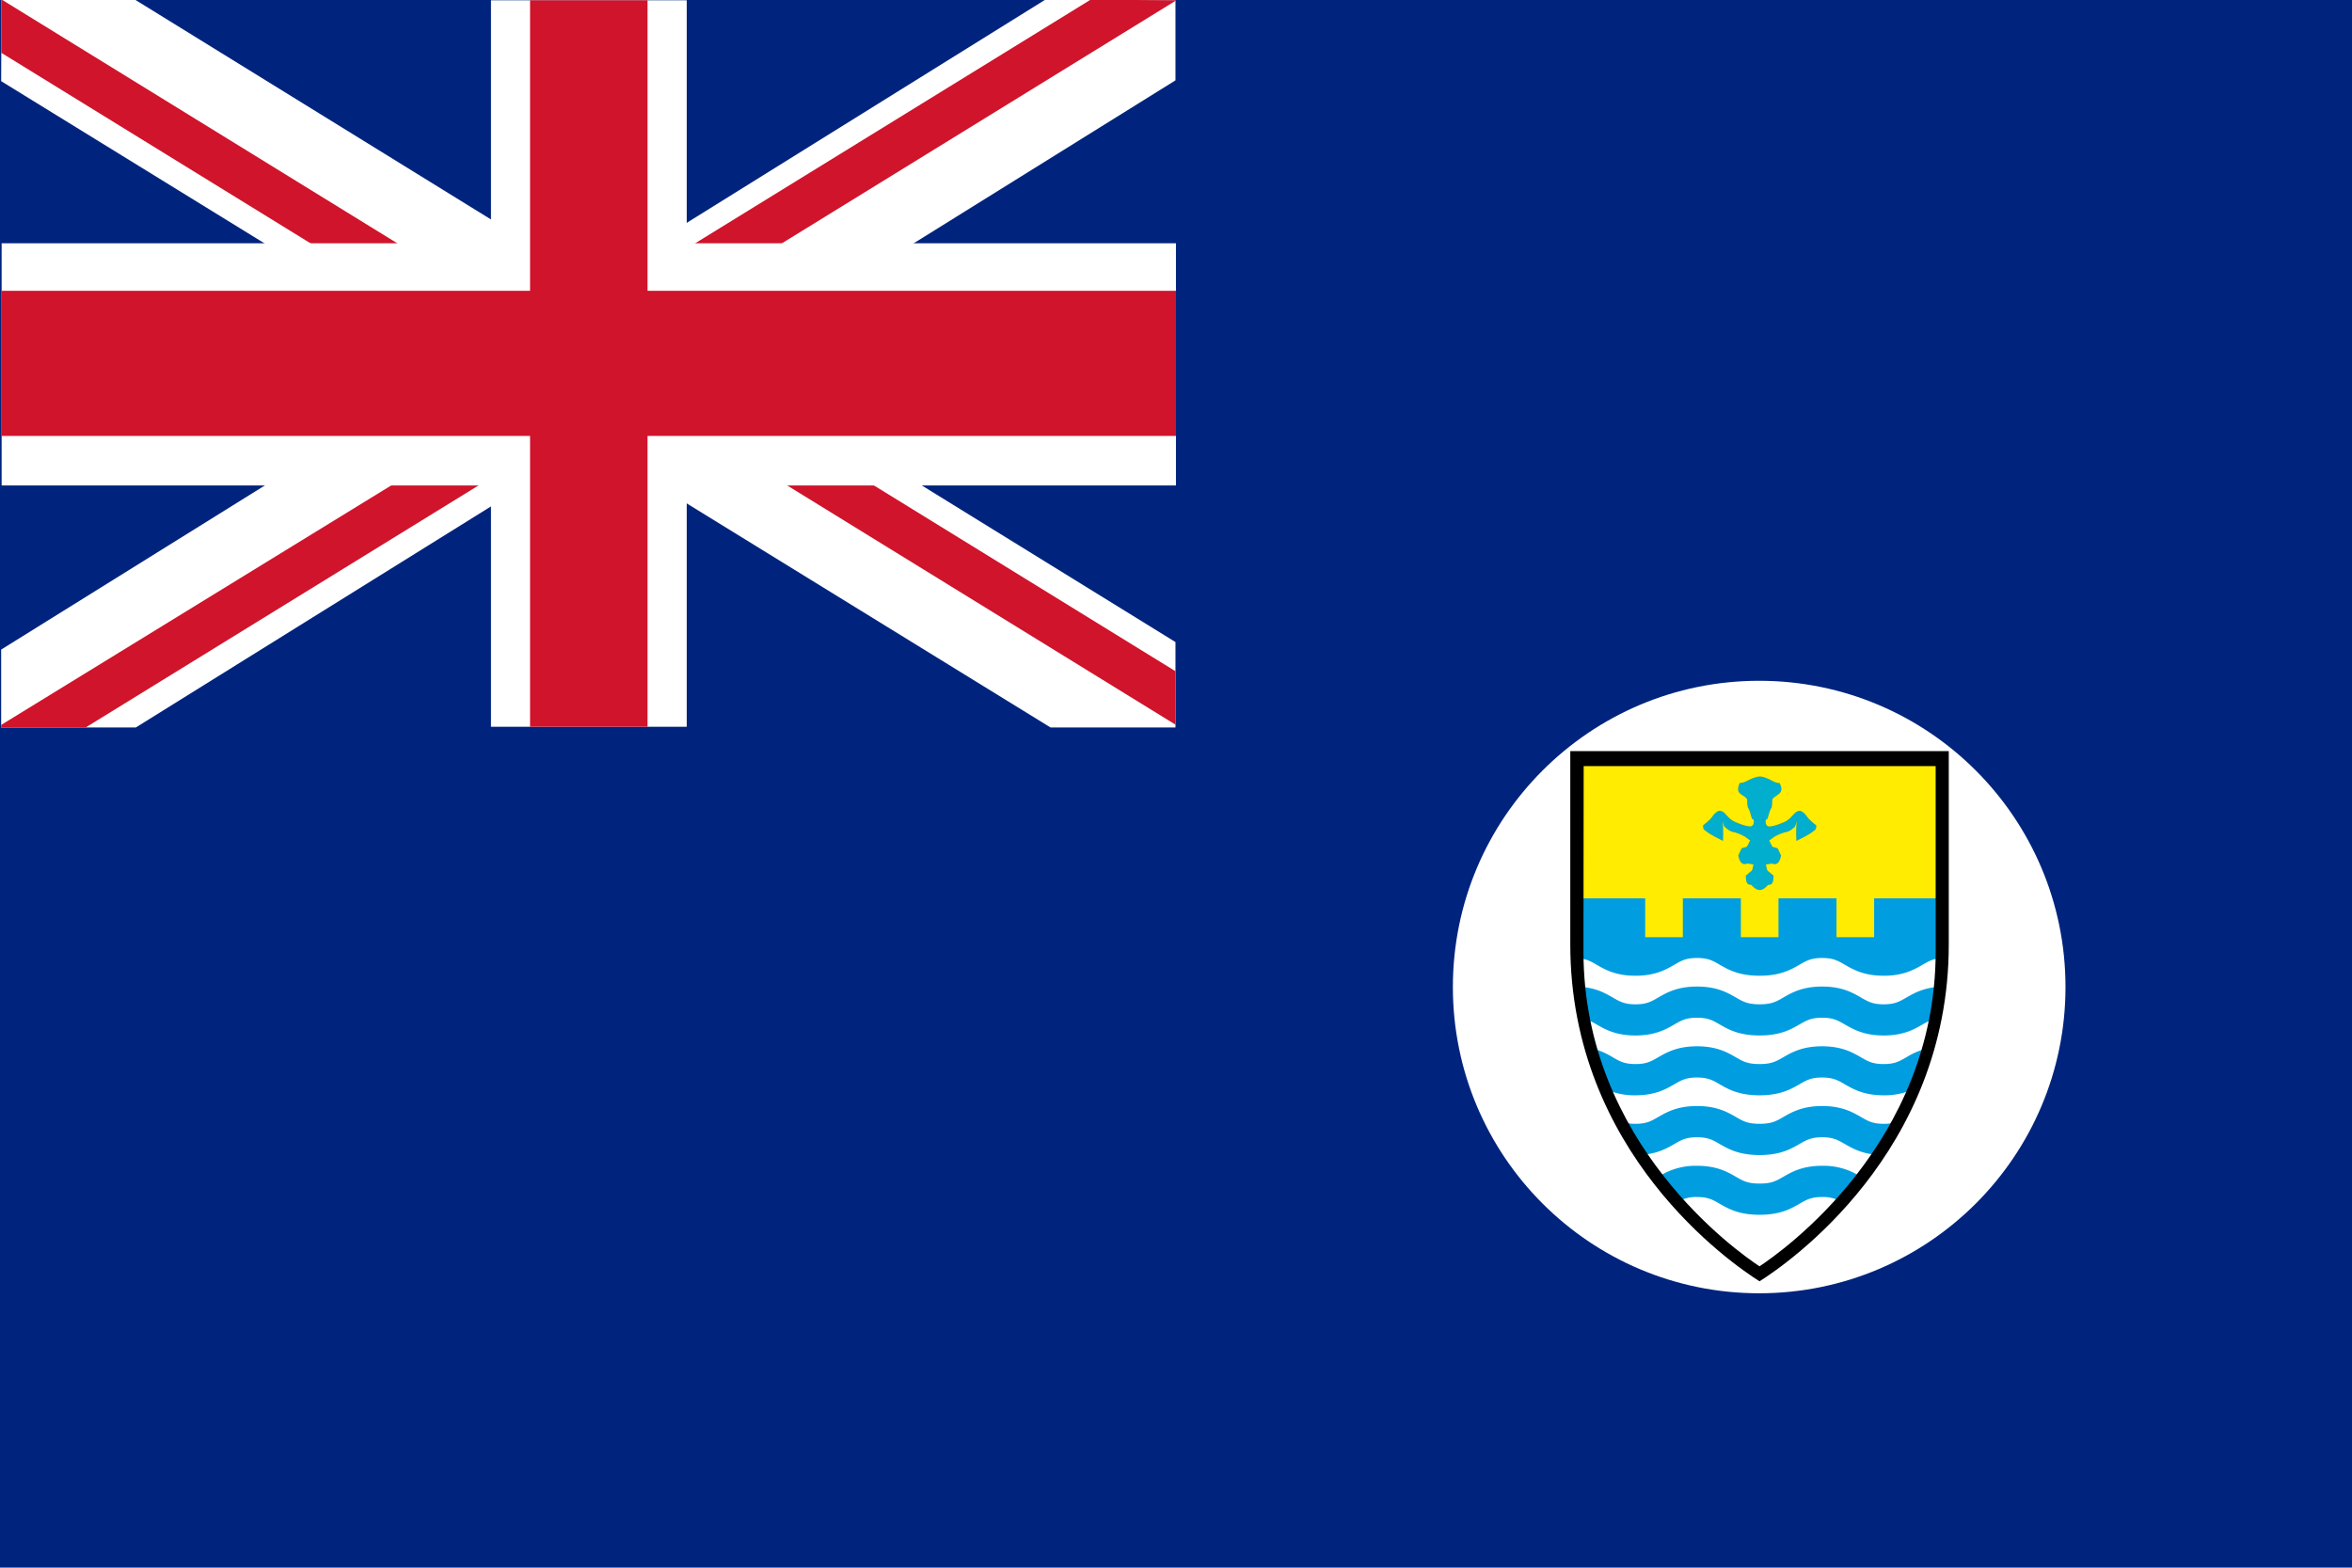 <svg id="Layer_1" data-name="Layer 1" xmlns="http://www.w3.org/2000/svg" viewBox="0 0 1500 1000"><rect x="0" y="0" width="1500" height="1000" fill="#808080" stroke="none"/><defs><style>.cls-1{fill:#00247d;}.cls-2{fill:#fff;}.cls-3{fill:#ffec00;}.cls-4{fill:#009ee0;}.cls-5{fill:#01aece;stroke:#000;stroke-width:0.04px;}.cls-6{fill:#cf142b;}</style></defs><title>Crown Colony of Penang</title><path class="cls-1" d="M0,0H1500V999.78H0Z"/><circle class="cls-2" cx="1121.93" cy="629.61" r="195.35"/><path class="cls-2" d="M1235.5,606.07c0,123.56-99.2,193.18-113.35,202.49-14.15-9.31-113.26-78.93-113.26-202.49l.14-119.43H1235.5Z"/><path class="cls-3" d="M1009,486.64H1235.5V597.77H1008.9Z"/><path class="cls-4" d="M1007.72,573.05v24.72h-.06s0,11.82.06,13.57c4.37.53,6.94,2,10.45,4,5.45,3.15,12.24,7.07,24.87,7.07s19.41-3.92,24.87-7.07c4.44-2.56,7.38-4.26,14.38-4.26s10,1.7,14.39,4.26c5.46,3.15,12.25,7.07,25.51,7.07s20.06-3.92,25.51-7.07c4.45-2.56,7.39-4.26,14.39-4.26s9.94,1.7,14.39,4.26c5.46,3.15,12.24,7.07,24.87,7.07s19.42-3.92,24.87-7.07c3.51-2,6.08-3.5,10.45-4,0-1.75.06-13.57.06-13.57h-.06V573.05h-41.43v24.72h-24V573.05h-37v24.72h-24V573.05h-37v24.72h-24V573.05Zm74.57,56.25c-12.62,0-19.41,3.91-24.87,7.07-4.44,2.56-7.38,4.26-14.38,4.26s-9.94-1.7-14.39-4.26c-4.67-2.7-10.33-6-19.77-6.83.74,7.17,1.82,14.14,3.19,20.9a36.38,36.38,0,0,1,6.09,3c5.46,3.15,12.25,7.07,24.88,7.07s19.41-3.92,24.87-7.07c4.44-2.56,7.38-4.25,14.38-4.25s10,1.69,14.39,4.25c5.46,3.15,12.25,7.07,25.51,7.07s20.06-3.92,25.51-7.07c4.45-2.56,7.39-4.25,14.39-4.25s9.94,1.69,14.39,4.25c5.46,3.15,12.24,7.07,24.87,7.07s19.42-3.92,24.87-7.07a36.46,36.46,0,0,1,6.1-3q2.06-10.14,3.19-20.9c-9.44.88-15.1,4.13-19.77,6.83-4.45,2.56-7.39,4.26-14.39,4.26s-9.94-1.7-14.38-4.26c-5.46-3.16-12.25-7.07-24.88-7.07s-19.42,3.91-24.87,7.07c-4.45,2.56-7.38,4.26-15,4.26s-10.58-1.7-15-4.26c-5.46-3.16-12.25-7.07-24.88-7.07Zm0,38.11h0c-12.62,0-19.41,3.92-24.87,7.07-4.44,2.56-7.38,4.26-14.38,4.26s-9.94-1.69-14.39-4.26a49.53,49.53,0,0,0-12-5.4,227.4,227.4,0,0,0,9.71,26.67,44.31,44.31,0,0,0,16.65,2.92c12.62,0,19.41-3.92,24.87-7.07,4.44-2.56,7.38-4.26,14.38-4.26s10,1.7,14.39,4.26c5.46,3.15,12.25,7.07,25.51,7.07s20.06-3.92,25.51-7.07c4.45-2.57,7.39-4.26,14.39-4.26s9.94,1.69,14.39,4.26c5.46,3.15,12.24,7.07,24.87,7.07a44.31,44.31,0,0,0,16.65-2.92,226.9,226.9,0,0,0,9.71-26.68,49.52,49.52,0,0,0-12,5.41c-4.45,2.56-7.39,4.26-14.39,4.26s-9.94-1.7-14.38-4.26c-5.46-3.15-12.25-7.07-24.88-7.07s-19.42,3.92-24.87,7.07c-4.45,2.56-7.38,4.26-15,4.26s-10.58-1.7-15-4.26c-5.46-3.15-12.25-7.07-24.88-7.07Zm0,38.11c-12.62,0-19.41,3.92-24.87,7.07-4.44,2.57-7.38,4.26-14.38,4.26a26.87,26.87,0,0,1-6.58-.7c4,7.17,8.18,13.94,12.53,20.3,8.94-1,14.39-4.13,18.92-6.74s7.38-4.26,14.38-4.26,10,1.7,14.39,4.26c5.46,3.15,12.25,7.07,25.51,7.07s20.06-3.92,25.51-7.07c4.45-2.56,7.39-4.26,14.39-4.26s9.94,1.7,14.39,4.26,10,5.75,18.91,6.74c4.36-6.36,8.57-13.13,12.54-20.3a26.87,26.87,0,0,1-6.58.7c-7,0-9.94-1.69-14.38-4.26-5.46-3.15-12.25-7.07-24.88-7.07s-19.42,3.92-24.87,7.07c-4.45,2.57-7.38,4.26-15,4.26s-10.58-1.69-15-4.26c-5.46-3.15-12.25-7.07-24.88-7.07Zm0,38.12a43.39,43.39,0,0,0-23.47,6.26c4.38,5.63,8.82,10.86,13.19,15.71a22.32,22.32,0,0,1,10.28-2.05c7,0,10,1.7,14.39,4.27,5.46,3.15,12.25,7.06,25.51,7.06s20.06-3.91,25.51-7.06c4.45-2.57,7.39-4.27,14.39-4.27a22.29,22.29,0,0,1,10.28,2.05c4.38-4.85,8.81-10.08,13.2-15.71a43.41,43.41,0,0,0-23.48-6.26c-12.62,0-19.42,3.92-24.87,7.07-4.45,2.56-7.38,4.26-15,4.26s-10.58-1.7-15-4.26c-5.46-3.15-12.25-7.07-24.88-7.07Z"/><path d="M1242.84,479.11H1001.46V602.47c0,133,103,203.71,120.69,214.85,17.66-11.14,120.69-81.83,120.69-214.86ZM1010,488.66h224.48V607.05c0,122.47-98.32,191.47-112.35,200.71-14-9.24-112.26-78.24-112.26-200.71Z"/><path class="cls-5" d="M1113.47,498.47a8.9,8.9,0,0,1-3.86,1c-1.32,2.83-1.85,5.58,1,7.27,1.22.92,2.78,1.72,3.64,2.93.24,1.79,0,3.72.56,5.42,1.49,2.28,1.67,5.09,2.84,7.52l.77,0c.28,1.66.22,3.47-1.16,4.31s-5.83-.53-10.06-2.3A13.36,13.36,0,0,1,1102,521c-1.48-1.43-2.67-3.27-4.56-3.64s-2.61.87-3.44,1.29c-1.55,1.39-2.41,3.41-4.11,4.69a29.61,29.61,0,0,1-3.68,3.12c0,1.37.09,2.7,1.47,3.36,3.31,2.75,7.31,4.45,11.08,6.46a80.84,80.84,0,0,0-.23-12.83c.72,1.62.59,3.82,2.38,4.69a9.47,9.47,0,0,0,5.45,2.72,32.94,32.94,0,0,1,6.63,2.86l3.27,2.39c-.8,1.32-1.31,3-2.29,4.09-1.06.54-2.72.4-3.4,1.37l-1.92,4.18c.7,3.1,1.91,6.5,5.74,5l4,.64c-.62,1.56-.29,3.73-1.92,4.65-1,.83-2,1.69-3,2.54.17,2.58-.1,5.88,3.41,5.79,1.67,1.62,3.05,3.25,5.37,3.26s3.7-1.61,5.37-3.24c3.51.09,3.24-3.21,3.41-5.78-1-.85-2-1.71-3-2.54-1.63-.93-1.31-3.09-1.93-4.65l4-.64c3.83,1.52,5-1.87,5.74-5q-1-2.09-1.91-4.17c-.69-1-2.35-.83-3.41-1.37-1-1.12-1.49-2.78-2.29-4.1l3.28-2.38a31.76,31.76,0,0,1,6.62-2.86,9.53,9.53,0,0,0,5.46-2.72c1.78-.87,1.65-3.08,2.38-4.69a80.79,80.79,0,0,0-.24,12.83c3.77-2,7.77-3.72,11.09-6.46,1.38-.66,1.46-2,1.47-3.36a29.61,29.61,0,0,1-3.68-3.12c-1.7-1.28-2.57-3.3-4.11-4.69-.83-.43-1.56-1.67-3.44-1.3s-3.09,2.21-4.57,3.64a13.15,13.15,0,0,1-5.13,3.65c-4.24,1.77-8.69,3.14-10.07,2.3s-1.43-2.65-1.15-4.3l.76,0c1.18-2.43,1.35-5.24,2.85-7.52.53-1.71.31-3.63.56-5.42.85-1.21,2.41-2,3.64-2.93,2.84-2,2.37-4.47.94-7.28a8.63,8.63,0,0,1-3.86-1c-1.63-.81-5.63-3.13-8.72-3.14s-8.73,3.12-8.73,3.12Zm5.56,24.24c2.16.1,4.24.09,6.34,0a58.19,58.19,0,0,1-6.34,0Z"/><polygon class="cls-2" points="749.67 409.57 749.67 464.05 670 464.05 0.74 51.77 0.82 33.68 0.74 -0.48 85.77 -0.41 749.67 409.57"/><polygon class="cls-2" points="749.67 0.18 749.67 51.25 86.61 464.05 0.74 464.05 0.74 414.36 666.96 -0.41 695.53 -0.2 749.67 0.18"/><polygon class="cls-6" points="366.67 271.76 54.63 464.05 0.74 464.05 0.74 462.42 355.69 244.44 366.67 271.76"/><polygon class="cls-6" points="749.67 428.17 749.67 462.25 449.22 277.12 460.22 249.8 749.67 428.17"/><polygon class="cls-6" points="297.85 182.6 286.85 209.92 0.82 33.68 0.74 -0.48 297.85 182.6"/><polygon class="cls-6" points="749.67 0.18 749.67 0.54 453 183.34 442 156.03 695.53 -0.2 749.67 0.18"/><rect class="cls-2" x="1.04" y="155.18" width="748.93" height="154.49"/><rect class="cls-2" x="313.12" y="0.18" width="124.84" height="463.41"/><rect class="cls-6" x="1.07" y="185.5" width="748.93" height="92.57"/><rect class="cls-6" x="338.05" y="0.18" width="74.92" height="463.41"/></svg>